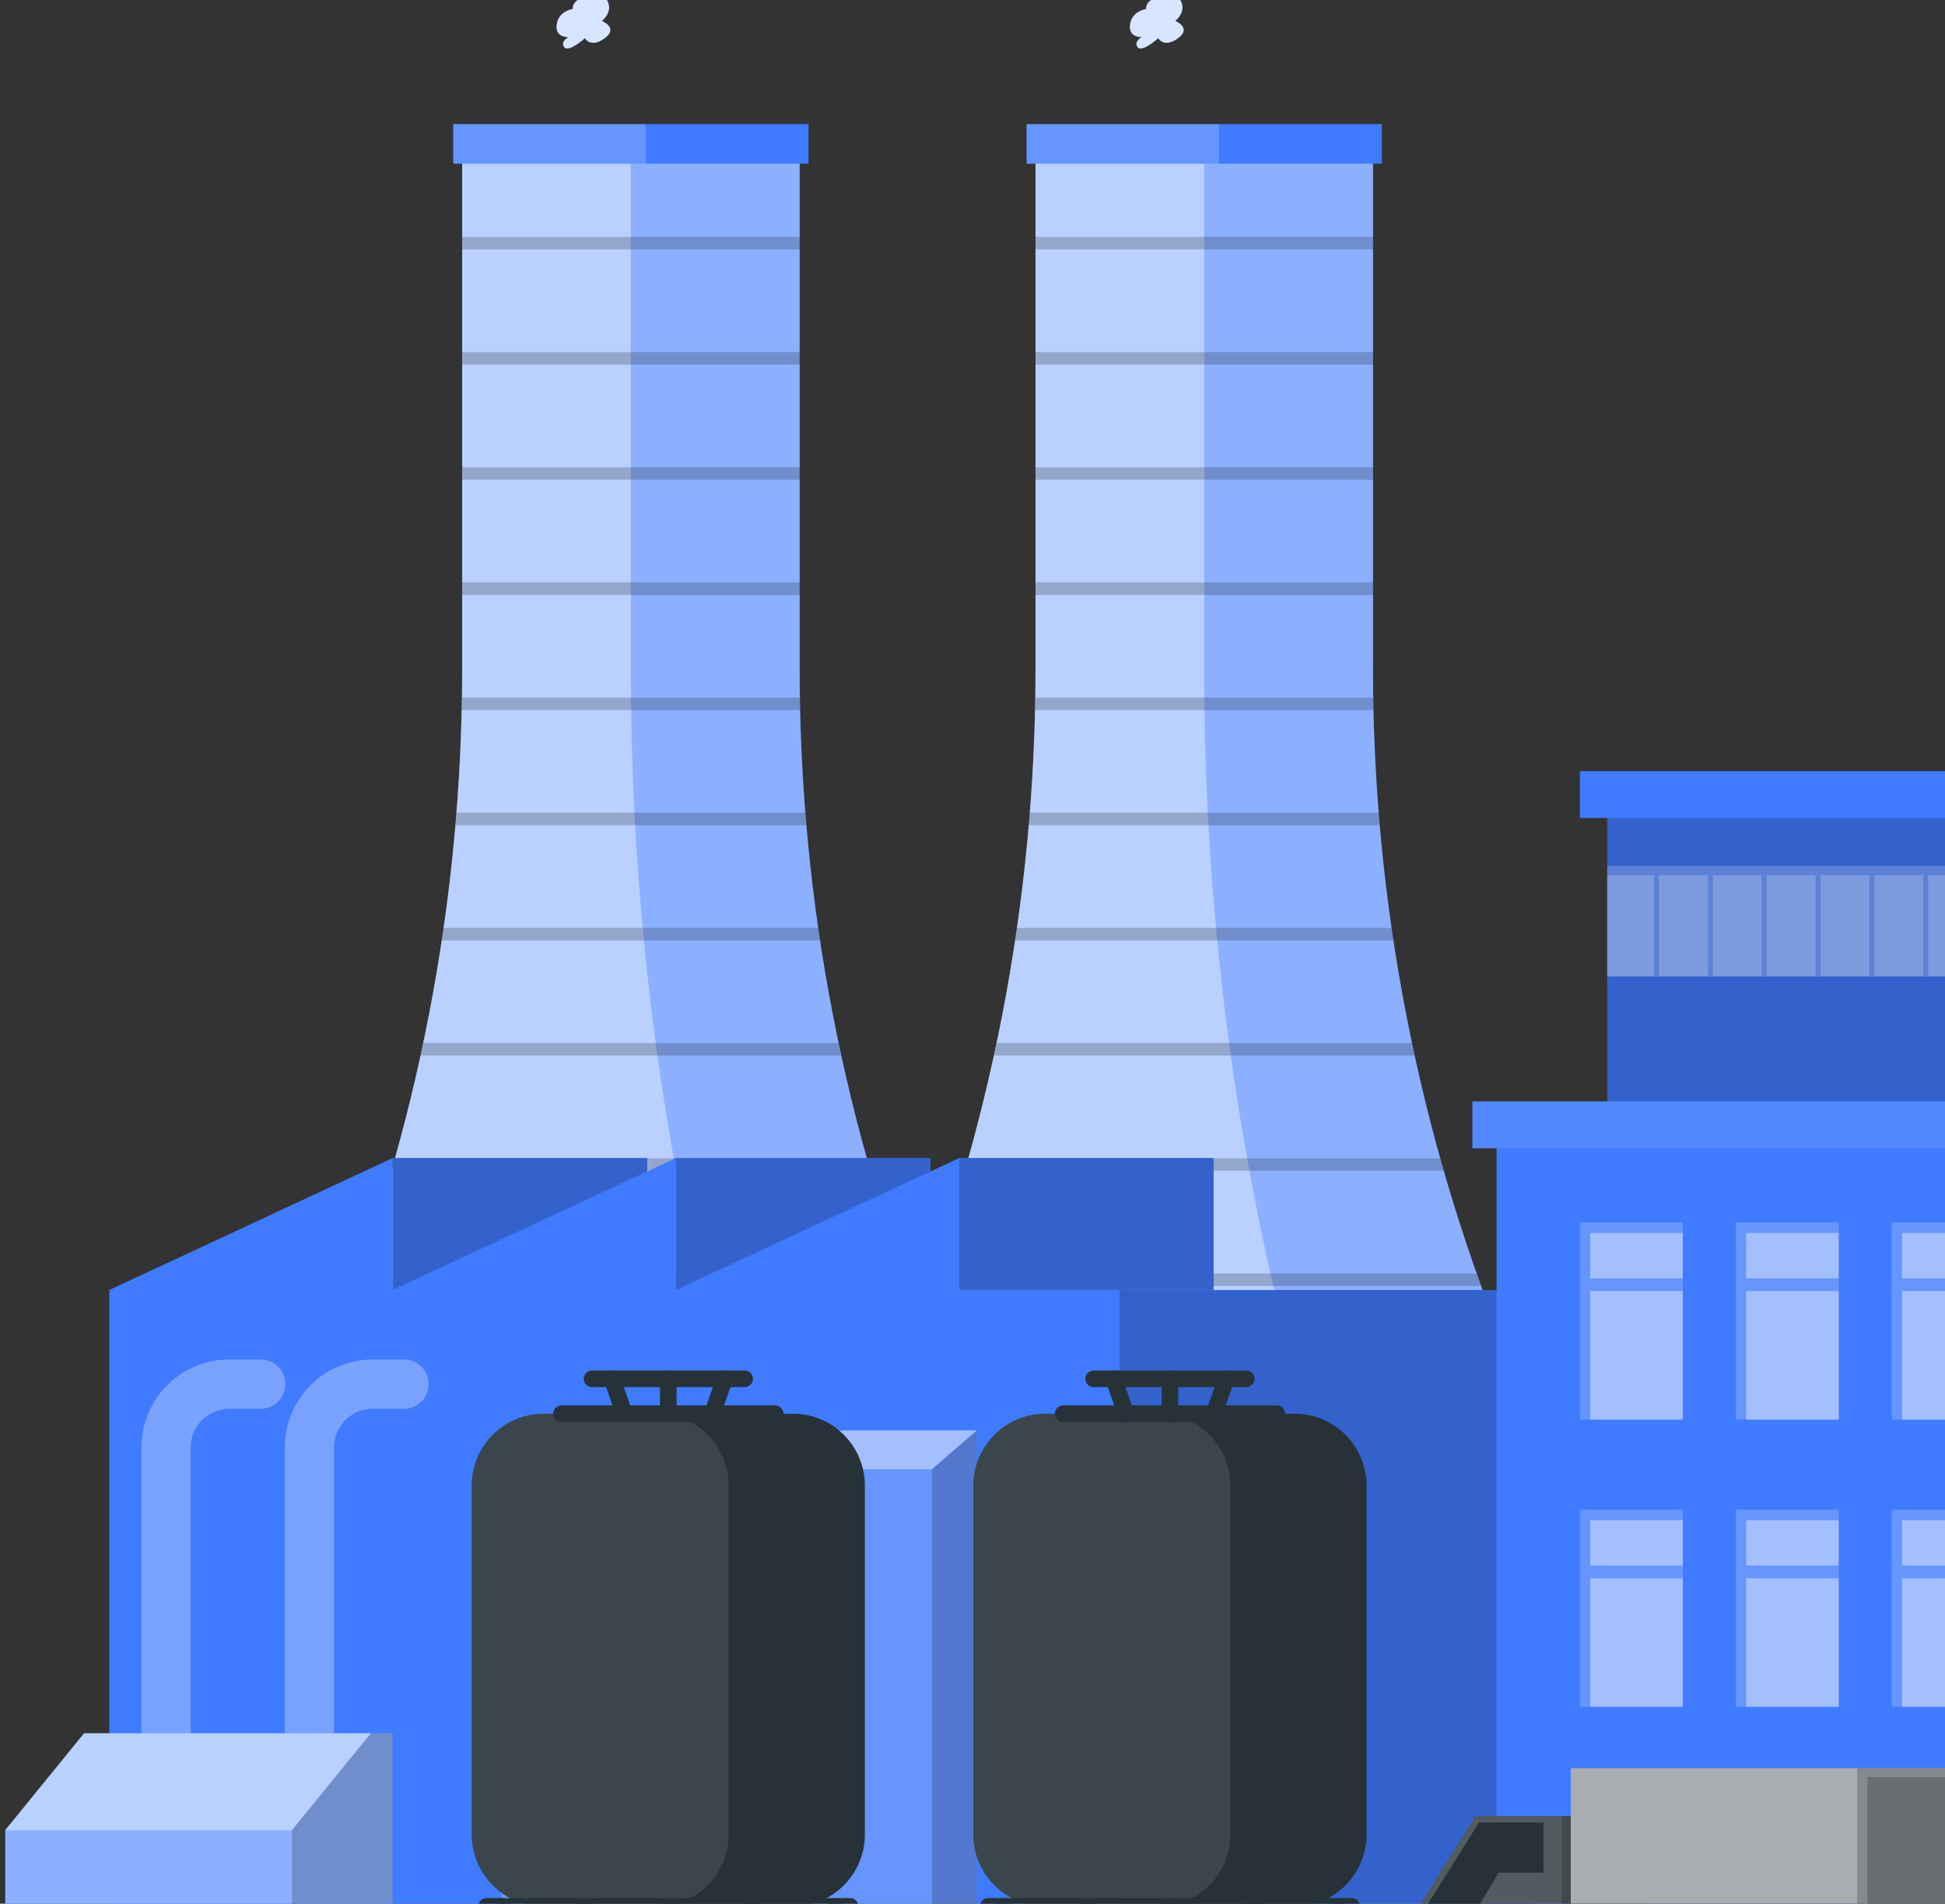<svg width="234" height="229" viewBox="0 0 234 229" fill="none" xmlns="http://www.w3.org/2000/svg">
<rect x="0" y="0" width="234" height="229" fill="#333333" stroke="none"/>
<path d="M165.182 80.503V17.971H124.587V80.503C124.587 108.41 119.233 136.066 108.808 161.951H180.962C170.545 136.066 165.182 108.418 165.182 80.503Z" fill="#407BFF"/>
<path opacity="0.4" d="M180.962 161.951H108.808C119.224 136.066 124.579 108.41 124.579 80.503V17.971H165.182V80.503C165.182 94.461 166.519 108.349 169.166 121.987C171.804 135.625 175.753 149.013 180.962 161.951Z" fill="white"/>
<path opacity="0.4" d="M154.973 161.951H108.808C119.224 136.066 124.579 108.41 124.579 80.503V17.971H144.876V80.503C144.876 94.461 145.73 108.349 147.42 121.987C149.11 135.625 151.628 149.013 154.965 161.951H154.973Z" fill="white"/>
<path d="M166.249 14.931H123.507V19.69H166.249V14.931Z" fill="#407BFF"/>
<path opacity="0.2" d="M146.65 14.931H123.507V19.69H146.65V14.931Z" fill="white"/>
<path opacity="0.2" d="M165.182 28.5H124.578V30.002H165.182V28.5Z" fill="black"/>
<path opacity="0.2" d="M165.182 42.353H124.578V43.856H165.182V42.353Z" fill="black"/>
<path opacity="0.2" d="M165.182 56.208H124.578V57.71H165.182V56.208Z" fill="black"/>
<path opacity="0.2" d="M165.182 70.061H124.578V71.573H165.182V70.061Z" fill="black"/>
<path opacity="0.2" d="M165.231 85.418H124.515C124.524 84.917 124.541 84.416 124.549 83.915H165.205C165.205 84.425 165.222 84.917 165.239 85.418H165.231Z" fill="black"/>
<path opacity="0.2" d="M165.98 99.272H123.756C123.799 98.762 123.842 98.27 123.876 97.76H165.851C165.885 98.27 165.928 98.762 165.972 99.272H165.98Z" fill="black"/>
<path opacity="0.2" d="M167.639 113.126H122.12C122.207 112.625 122.276 112.124 122.345 111.623H167.415C167.484 112.124 167.561 112.625 167.639 113.126Z" fill="black"/>
<path opacity="0.2" d="M170.18 126.98H119.575C119.687 126.47 119.782 125.978 119.894 125.468H169.861C169.965 125.978 170.068 126.479 170.18 126.98Z" fill="black"/>
<path opacity="0.2" d="M173.69 140.833H116.065C116.212 140.332 116.359 139.832 116.497 139.331H173.259C173.397 139.84 173.543 140.332 173.69 140.833Z" fill="black"/>
<path opacity="0.2" d="M178.183 154.687H111.583C111.764 154.186 111.945 153.686 112.117 153.185H177.648C177.829 153.694 178.011 154.186 178.183 154.687Z" fill="black"/>
<path d="M96.203 80.503V17.971H55.608V80.503C55.608 108.41 50.253 136.066 39.829 161.951H111.982C101.566 136.066 96.203 108.418 96.203 80.503Z" fill="#407BFF"/>
<path opacity="0.4" d="M111.982 161.951H39.829C50.245 136.066 55.599 108.41 55.599 80.503V17.971H96.203V80.503C96.203 94.461 97.539 108.349 100.186 121.987C102.825 135.625 106.774 149.013 111.982 161.951Z" fill="white"/>
<path opacity="0.4" d="M85.994 161.951H39.829C50.245 136.066 55.599 108.41 55.599 80.503V17.971H75.897V80.503C75.897 94.461 76.75 108.349 78.44 121.987C80.13 135.625 82.648 149.013 85.985 161.951H85.994Z" fill="white"/>
<path d="M97.27 14.931H54.528V19.69H97.27V14.931Z" fill="#407BFF"/>
<path opacity="0.2" d="M77.671 14.931H54.528V19.69H77.671V14.931Z" fill="white"/>
<path opacity="0.2" d="M96.202 28.5H55.599V30.002H96.202V28.5Z" fill="black"/>
<path opacity="0.2" d="M96.202 42.353H55.599V43.856H96.202V42.353Z" fill="black"/>
<path opacity="0.2" d="M96.202 56.208H55.599V57.71H96.202V56.208Z" fill="black"/>
<path opacity="0.2" d="M96.202 70.061H55.599V71.573H96.202V70.061Z" fill="black"/>
<path opacity="0.2" d="M96.251 85.418H55.535C55.544 84.917 55.561 84.416 55.57 83.915H96.225C96.225 84.425 96.242 84.917 96.26 85.418H96.251Z" fill="black"/>
<path opacity="0.2" d="M97.001 99.272H54.776C54.819 98.762 54.862 98.27 54.897 97.76H96.871C96.906 98.27 96.949 98.762 96.992 99.272H97.001Z" fill="black"/>
<path opacity="0.2" d="M98.659 113.126H53.141C53.227 112.625 53.296 112.124 53.365 111.623H98.435C98.504 112.124 98.582 112.625 98.659 113.126Z" fill="black"/>
<path opacity="0.2" d="M101.201 126.98H50.595C50.707 126.47 50.802 125.978 50.914 125.468H100.882C100.985 125.978 101.089 126.479 101.201 126.98Z" fill="black"/>
<path opacity="0.2" d="M104.71 140.833H47.086C47.233 140.332 47.379 139.832 47.517 139.331H104.279C104.417 139.84 104.564 140.332 104.71 140.833Z" fill="black"/>
<path opacity="0.2" d="M109.204 154.687H42.603C42.784 154.186 42.965 153.686 43.138 153.185H108.669C108.85 153.694 109.031 154.186 109.204 154.687Z" fill="black"/>
<path d="M111.939 139.305H81.303V155.18H111.939V139.305Z" fill="#407BFF"/>
<path d="M146.01 139.305H115.374V155.18H146.01V139.305Z" fill="#407BFF"/>
<path d="M77.873 139.305H47.237V155.18H77.873V139.305Z" fill="#407BFF"/>
<g opacity="0.2">
<path d="M111.939 139.305H81.303V155.18H111.939V139.305Z" fill="black"/>
<path d="M146.01 139.305H115.374V155.18H146.01V139.305Z" fill="black"/>
<path d="M77.873 139.305H47.237V155.18H77.873V139.305Z" fill="black"/>
</g>
<path d="M115.414 155.18V139.305L81.329 155.172V139.305L47.244 155.172V139.305L13.151 155.18V231.808H184.489V155.18H115.414Z" fill="#407BFF"/>
<path opacity="0.2" d="M184.496 155.18H134.693V231.808H184.496V155.18Z" fill="black"/>
<path d="M34.261 219.25H40.184V174.112C40.184 171.547 42.262 169.466 44.823 169.466H48.617C50.255 169.466 51.575 168.135 51.575 166.503C51.575 164.862 50.247 163.541 48.617 163.541H44.823C38.994 163.541 34.269 168.274 34.269 174.112V219.25H34.261Z" fill="#407BFF"/>
<g opacity="0.3">
<path d="M34.261 219.25H40.184V174.112C40.184 171.547 42.262 169.466 44.823 169.466H48.617C50.255 169.466 51.575 168.135 51.575 166.503C51.575 164.862 50.247 163.541 48.617 163.541H44.823C38.994 163.541 34.269 168.274 34.269 174.112V219.25H34.261Z" fill="white"/>
</g>
<path d="M17.016 219.25H22.939V174.112C22.939 171.547 25.017 169.466 27.578 169.466H31.372C33.01 169.466 34.33 168.135 34.33 166.503C34.33 164.862 33.002 163.541 31.372 163.541H27.578C21.749 163.541 17.024 168.274 17.024 174.112V219.25H17.016Z" fill="#407BFF"/>
<g opacity="0.3">
<path d="M17.016 219.25H22.939V174.112C22.939 171.547 25.017 169.466 27.578 169.466H31.372C33.01 169.466 34.33 168.135 34.33 166.503C34.33 164.862 33.002 163.541 31.372 163.541H27.578C21.749 163.541 17.024 168.274 17.024 174.112V219.25H17.016Z" fill="white"/>
</g>
<path d="M47.237 208.505V231.808H0.632V220.157L10.117 208.505H47.237Z" fill="#407BFF"/>
<path opacity="0.4" d="M47.237 208.505V231.808H0.632V220.157L10.117 208.505H47.237Z" fill="white"/>
<path opacity="0.2" d="M47.237 208.505V231.808H35.122V220.157L44.607 208.505H47.237Z" fill="black"/>
<path opacity="0.4" d="M0.632 220.157H35.122L44.607 208.505H10.117L0.632 220.157Z" fill="white"/>
<path opacity="0.2" d="M65.655 172.065L60.257 176.738V231.808H83.029V176.738V172.065H65.655Z" fill="white"/>
<path opacity="0.2" d="M77.633 176.738V231.808H83.031V176.738V172.065L77.633 176.738Z" fill="black"/>
<path opacity="0.4" d="M60.257 176.738H77.632L83.029 172.065H65.655L60.257 176.738Z" fill="white"/>
<path opacity="0.2" d="M100.144 172.065L94.747 176.738V231.808H117.519V176.738V172.065H100.144Z" fill="white"/>
<path opacity="0.2" d="M112.123 176.738V231.808H117.521V176.738V172.065L112.123 176.738Z" fill="black"/>
<path opacity="0.4" d="M94.747 176.738H112.121L117.519 172.065H100.144L94.747 176.738Z" fill="white"/>
<path d="M68.906 1.085C68.82 -0.556 72.398 -1.238 73.088 0.127C73.769 1.491 72.407 2.519 72.407 2.519C72.407 2.519 74.451 3.34 72.752 4.592C71.045 5.844 70.364 4.592 70.364 4.592C70.364 4.592 68.406 6.363 67.889 5.68C67.371 4.998 68.398 4.462 68.398 4.462C68.398 4.462 66.751 4.566 66.975 2.942C67.199 1.319 68.906 1.085 68.906 1.085Z" fill="#407BFF"/>
<path opacity="0.8" d="M68.906 1.085C68.82 -0.556 72.398 -1.238 73.088 0.127C73.769 1.491 72.407 2.519 72.407 2.519C72.407 2.519 74.451 3.34 72.752 4.592C71.045 5.844 70.364 4.592 70.364 4.592C70.364 4.592 68.406 6.363 67.889 5.68C67.371 4.998 68.398 4.462 68.398 4.462C68.398 4.462 66.751 4.566 66.975 2.942C67.199 1.319 68.906 1.085 68.906 1.085Z" fill="white"/>
<path d="M137.886 1.085C137.8 -0.556 141.378 -1.238 142.068 0.127C142.749 1.491 141.387 2.519 141.387 2.519C141.387 2.519 143.43 3.34 141.732 4.592C140.024 5.844 139.343 4.592 139.343 4.592C139.343 4.592 137.386 6.363 136.869 5.68C136.351 4.998 137.377 4.462 137.377 4.462C137.377 4.462 135.73 4.566 135.955 2.942C136.179 1.319 137.886 1.085 137.886 1.085Z" fill="#407BFF"/>
<path opacity="0.8" d="M137.886 1.085C137.8 -0.556 141.378 -1.238 142.068 0.127C142.749 1.491 141.387 2.519 141.387 2.519C141.387 2.519 143.43 3.34 141.732 4.592C140.024 5.844 139.343 4.592 139.343 4.592C139.343 4.592 137.386 6.363 136.869 5.68C136.351 4.998 137.377 4.462 137.377 4.462C137.377 4.462 135.73 4.566 135.955 2.942C136.179 1.319 137.886 1.085 137.886 1.085Z" fill="white"/>
<path d="M104.051 178.716V220.675C104.051 225.452 100.179 229.33 95.402 229.33H65.387C60.619 229.33 56.747 225.452 56.747 220.675V178.716C56.747 173.94 60.619 170.062 65.387 170.062H95.402C100.179 170.062 104.051 173.94 104.051 178.716Z" fill="#263238"/>
<path opacity="0.1" d="M87.668 178.716V220.675C87.668 225.452 83.796 229.33 79.019 229.33H65.387C60.619 229.33 56.747 225.452 56.747 220.675V178.716C56.747 173.94 60.619 170.062 65.387 170.062H79.019C83.796 170.062 87.668 173.94 87.668 178.716Z" fill="white"/>
<path d="M58.534 229.33H102.276" stroke="#263238" stroke-width="2" stroke-linecap="round" stroke-linejoin="round"/>
<path d="M60.388 238.718V229.33L70.399 238.718V229.33L80.401 238.718V229.33L90.412 238.718V229.33L100.414 238.718V229.33" stroke="#263238" stroke-width="2" stroke-linecap="round" stroke-linejoin="round"/>
<path d="M67.553 170.062H93.248" stroke="#263238" stroke-width="2" stroke-linecap="round" stroke-linejoin="round"/>
<path d="M71.223 165.864H89.58" stroke="#263238" stroke-width="2" stroke-linecap="round" stroke-linejoin="round"/>
<path d="M80.398 165.864V170.062" stroke="#263238" stroke-width="2" stroke-linecap="round" stroke-linejoin="round"/>
<path d="M73.632 165.864L75.106 170.062" stroke="#263238" stroke-width="2" stroke-linecap="round" stroke-linejoin="round"/>
<path d="M87.178 165.864L85.703 170.062" stroke="#263238" stroke-width="2" stroke-linecap="round" stroke-linejoin="round"/>
<path d="M164.405 178.716V220.675C164.405 225.452 160.534 229.33 155.757 229.33H125.742C120.974 229.33 117.102 225.452 117.102 220.675V178.716C117.102 173.94 120.974 170.062 125.742 170.062H155.757C160.534 170.062 164.405 173.94 164.405 178.716Z" fill="#263238"/>
<path opacity="0.1" d="M148.022 178.716V220.675C148.022 225.452 144.151 229.33 139.374 229.33H125.742C120.974 229.33 117.102 225.452 117.102 220.675V178.716C117.102 173.94 120.974 170.062 125.742 170.062H139.374C144.151 170.062 148.022 173.94 148.022 178.716Z" fill="white"/>
<path d="M118.888 229.33H162.631" stroke="#263238" stroke-width="2" stroke-linecap="round" stroke-linejoin="round"/>
<path d="M120.743 238.718V229.33L130.754 238.718V229.33L140.756 238.718V229.33L150.767 238.718V229.33L160.769 238.718V229.33" stroke="#263238" stroke-width="2" stroke-linecap="round" stroke-linejoin="round"/>
<path d="M127.907 170.062H153.603" stroke="#263238" stroke-width="2" stroke-linecap="round" stroke-linejoin="round"/>
<path d="M131.577 165.864H149.935" stroke="#263238" stroke-width="2" stroke-linecap="round" stroke-linejoin="round"/>
<path d="M140.752 165.864V170.062" stroke="#263238" stroke-width="2" stroke-linecap="round" stroke-linejoin="round"/>
<path d="M133.987 165.864L135.461 170.062" stroke="#263238" stroke-width="2" stroke-linecap="round" stroke-linejoin="round"/>
<path d="M147.532 165.864L146.058 170.062" stroke="#263238" stroke-width="2" stroke-linecap="round" stroke-linejoin="round"/>
<path d="M285.581 96.457H193.363V138.485H285.581V96.457Z" fill="#407BFF"/>
<path opacity="0.2" d="M285.581 96.457H193.363V138.485H285.581V96.457Z" fill="black"/>
<path opacity="0.2" d="M261.36 104.152H193.363V117.471H261.36V104.152Z" fill="white"/>
<path opacity="0.2" d="M218.431 105.284H212.55V117.462H218.431V105.284Z" fill="white"/>
<path opacity="0.2" d="M224.904 105.284H219.024V117.462H224.904V105.284Z" fill="white"/>
<path opacity="0.2" d="M211.942 105.284H206.062V117.462H211.942V105.284Z" fill="white"/>
<path opacity="0.2" d="M205.469 105.284H199.589V117.462H205.469V105.284Z" fill="white"/>
<path opacity="0.2" d="M231.378 105.284H225.497V117.462H231.378V105.284Z" fill="white"/>
<path opacity="0.2" d="M198.994 105.284H193.363V117.462H198.994V105.284Z" fill="white"/>
<path opacity="0.2" d="M237.856 105.284H231.975V117.462H237.856V105.284Z" fill="white"/>
<path d="M290.41 92.76H190.078V98.4H290.41V92.76Z" fill="#407BFF"/>
<path d="M331.575 134.779H180.051V238.709H331.575V134.779Z" fill="#407BFF"/>
<path d="M202.46 181.601H190.078V205.319H202.46V181.601Z" fill="#407BFF"/>
<path opacity="0.2" d="M202.46 181.601H190.078V205.319H202.46V181.601Z" fill="white"/>
<path d="M221.223 181.601H208.841V205.319H221.223V181.601Z" fill="#407BFF"/>
<path opacity="0.2" d="M221.223 181.601H208.841V205.319H221.223V181.601Z" fill="white"/>
<path d="M239.987 181.601H227.605V205.319H239.987V181.601Z" fill="#407BFF"/>
<path opacity="0.2" d="M239.987 181.601H227.605V205.319H239.987V181.601Z" fill="white"/>
<g opacity="0.4">
<path d="M202.459 182.871H191.319V188.321H202.459V182.871Z" fill="white"/>
<path d="M202.459 189.858H191.319V205.318H202.459V189.858Z" fill="white"/>
<path d="M221.213 182.871H210.073V188.321H221.213V182.871Z" fill="white"/>
<path d="M221.213 189.858H210.073V205.318H221.213V189.858Z" fill="white"/>
<path d="M239.977 182.871H228.836V188.321H239.977V182.871Z" fill="white"/>
<path d="M239.977 189.858H228.836V205.318H239.977V189.858Z" fill="white"/>
</g>
<path d="M339.327 132.49H177.145V138.13H339.327V132.49Z" fill="#407BFF"/>
<path opacity="0.1" d="M339.327 132.49H177.145V138.13H339.327V132.49Z" fill="white"/>
<path d="M202.46 147.053H190.078V170.77H202.46V147.053Z" fill="#407BFF"/>
<path opacity="0.2" d="M202.46 147.053H190.078V170.77H202.46V147.053Z" fill="white"/>
<path d="M221.223 147.053H208.841V170.77H221.223V147.053Z" fill="#407BFF"/>
<path opacity="0.2" d="M221.223 147.053H208.841V170.77H221.223V147.053Z" fill="white"/>
<path d="M239.987 147.053H227.605V170.77H239.987V147.053Z" fill="#407BFF"/>
<path opacity="0.2" d="M239.987 147.053H227.605V170.77H239.987V147.053Z" fill="white"/>
<g opacity="0.4">
<path d="M202.459 148.322H191.319V153.772H202.459V148.322Z" fill="white"/>
<path d="M202.459 155.31H191.319V170.77H202.459V155.31Z" fill="white"/>
<path d="M221.213 148.322H210.073V153.772H221.213V148.322Z" fill="white"/>
<path d="M221.213 155.31H210.073V170.77H221.213V155.31Z" fill="white"/>
<path d="M239.977 148.322H228.836V153.772H239.977V148.322Z" fill="white"/>
<path d="M239.977 155.31H228.836V170.77H239.977V155.31Z" fill="white"/>
</g>
<path d="M170.501 239.763H198.412V218.456H177.503L170.501 229.684V239.763Z" fill="#263238"/>
<path opacity="0.2" d="M170.501 239.763H198.412V218.456H177.503L170.501 229.684V239.763Z" fill="white"/>
<path opacity="0.2" d="M198.413 218.456H187.902V239.763H198.413V218.456Z" fill="black"/>
<path d="M244.019 212.686H188.973V237.328H244.019V212.686Z" fill="#263238"/>
<path opacity="0.6" d="M244.019 212.686H188.973V237.328H244.019V212.686Z" fill="white"/>
<path opacity="0.2" d="M244.009 212.686H223.419V237.328H244.009V212.686Z" fill="black"/>
<path opacity="0.2" d="M242.863 213.766H224.67V236.093H242.863V213.766Z" fill="black"/>
<path d="M171.742 229.105L177.942 219.233H185.694V225.27H180.305L177.994 229.105H171.742Z" fill="#263238"/>
</svg>
